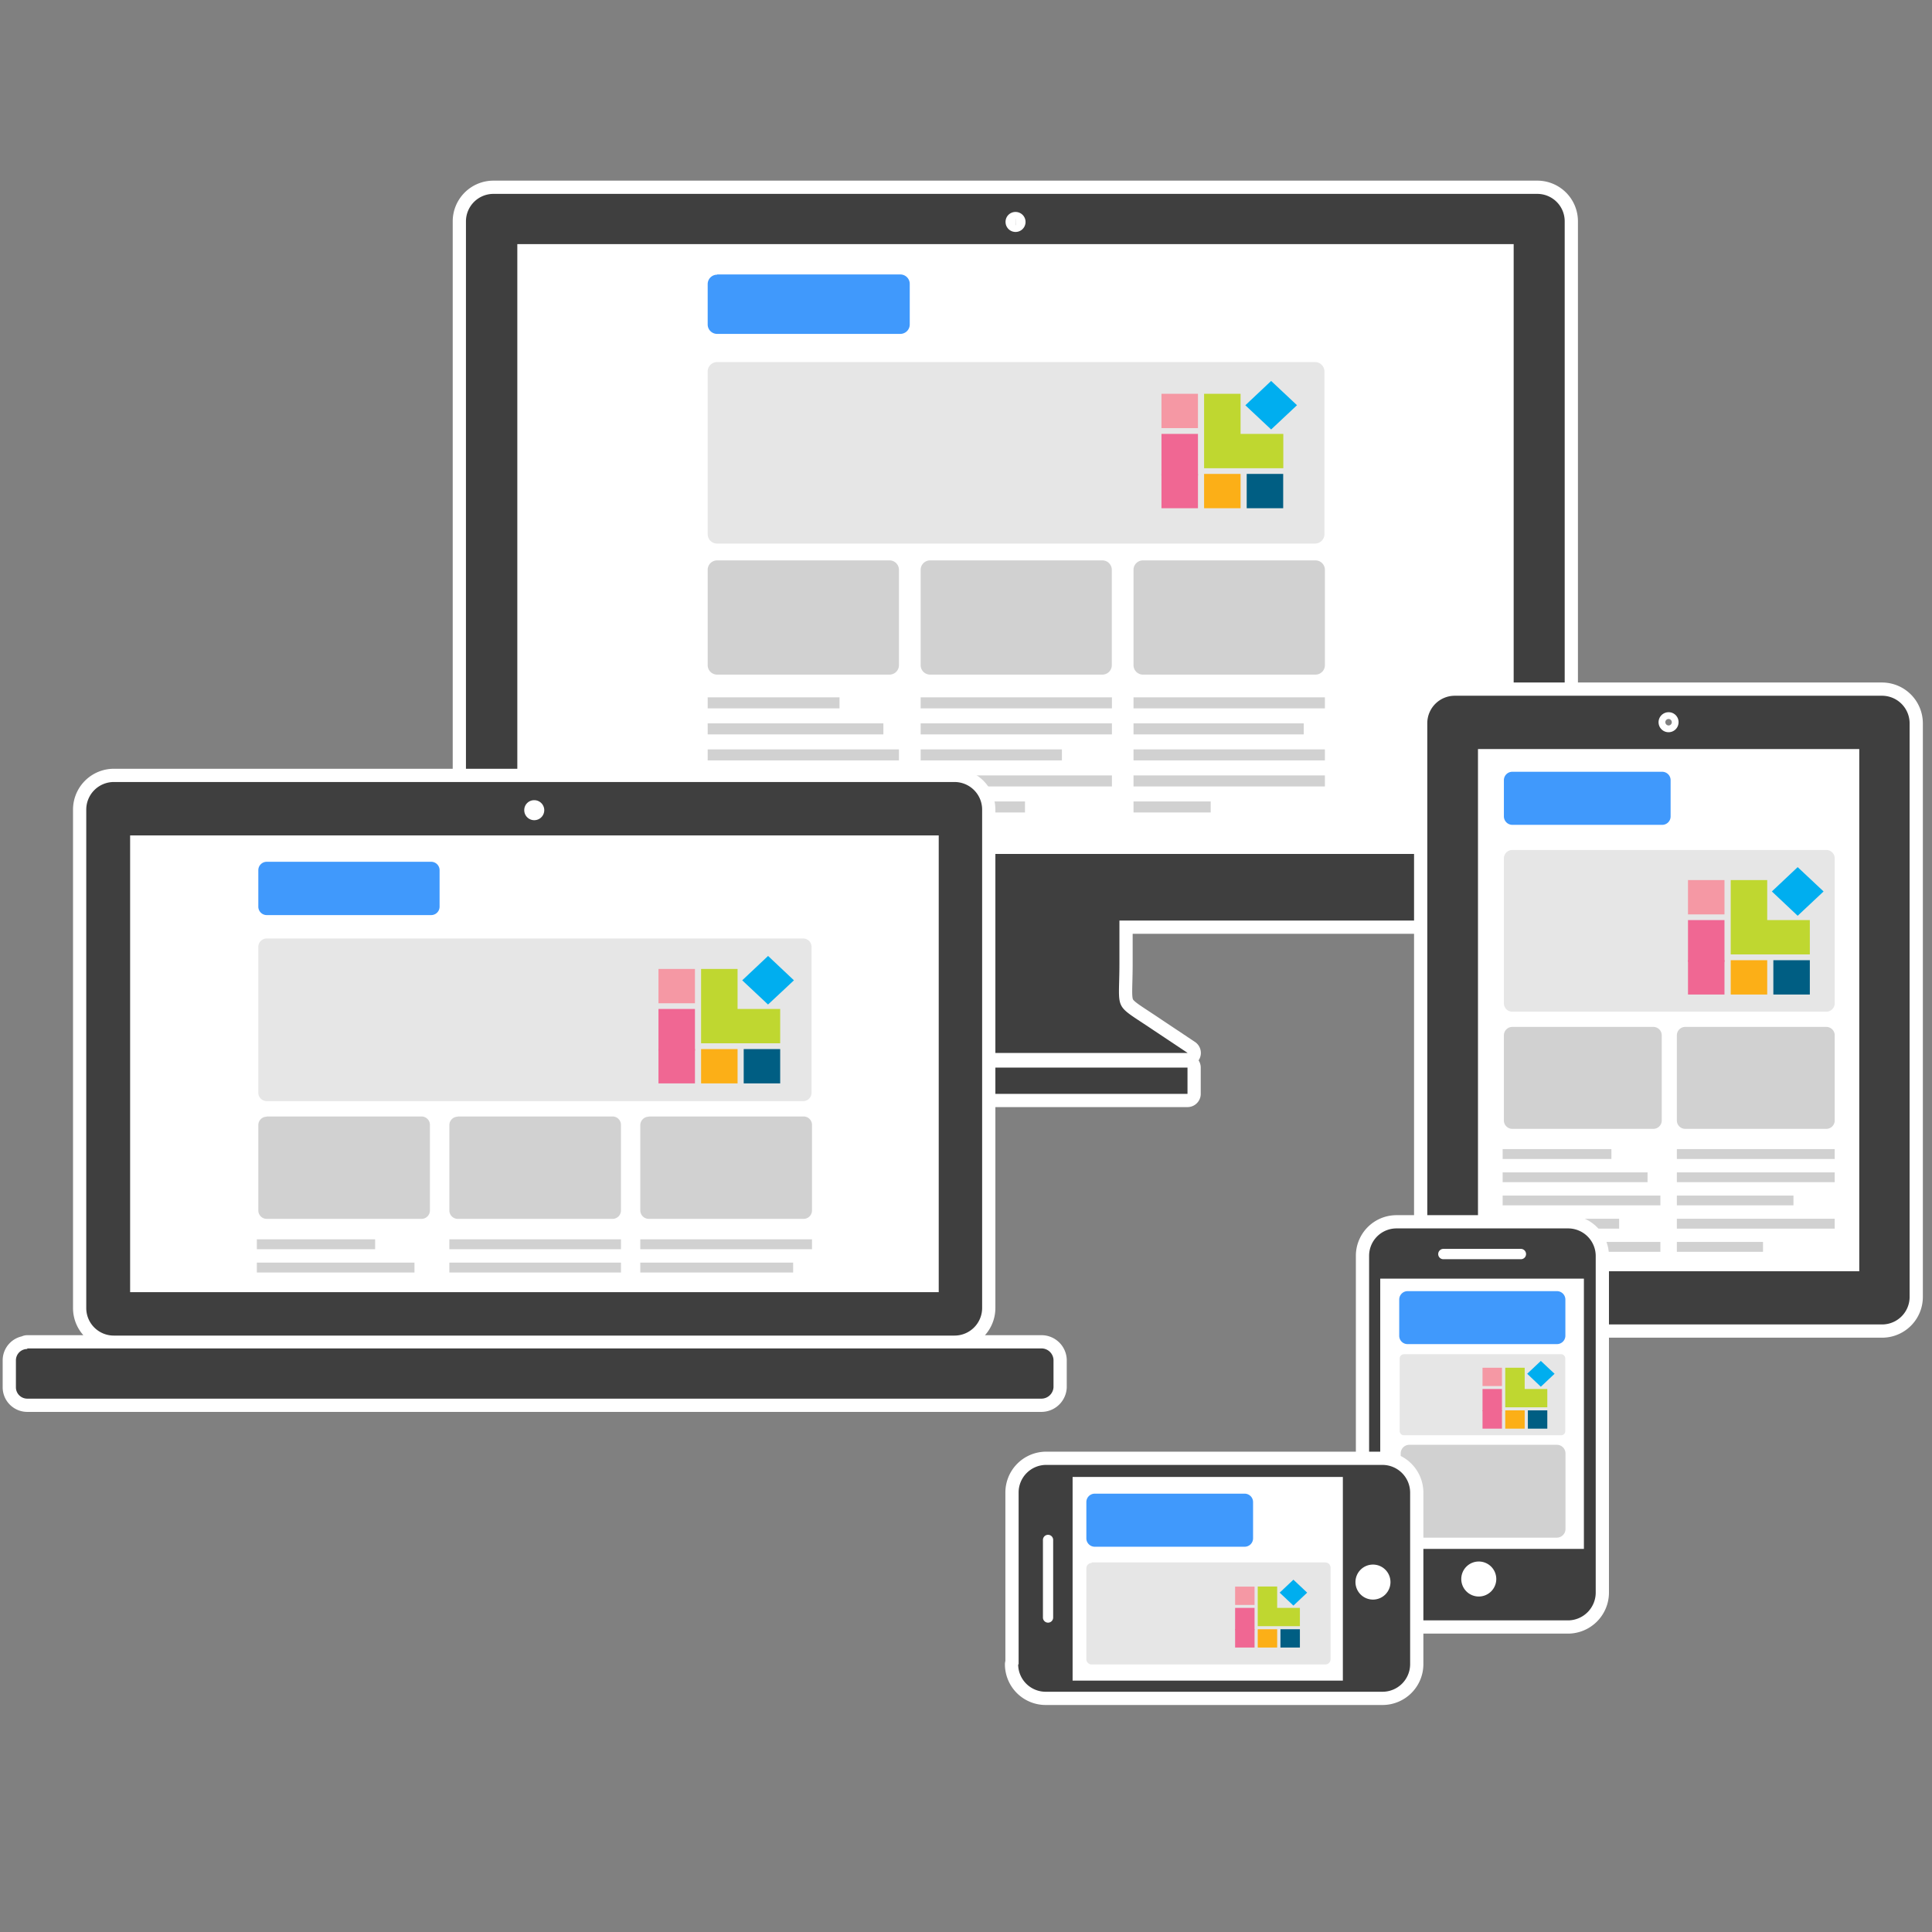 <svg xmlns="http://www.w3.org/2000/svg" viewBox="0 0 170 170"><rect x="0" y="0" width="170" height="170" fill="#808080" stroke="none"/><defs><style>.a,.g{fill:none;stroke:#fff;stroke-linejoin:round;stroke-width:2.33px;}.a{stroke-linecap:round;}.b{fill:#3f3f3f;}.b,.c,.d,.e,.f{fill-rule:evenodd;}.c{fill:#fff;}.d{fill:#e6e6e6;}.e{fill:#d1d1d1;}.f{fill:#4099fc;}.h{fill:#f06793;}.i{fill:#f598a4;}.j{fill:#fcaf17;}.k{fill:#005e83;}.l{fill:#bfd730;}.m{fill:#00aeef;}</style></defs><path class="a" d="M74.22,93.94h30.27v2.31H74.22V93.94ZM43.44,17.06h91.83a2.41,2.41,0,0,1,2.41,2.41V78.56A2.41,2.41,0,0,1,135.27,81H98.5v3.75c0,4.42-.62,3.45,3,5.9l3,2H74.2l3-2c3.63-2.45,3-1.48,3-5.9V81H43.44A2.42,2.42,0,0,1,41,78.56V19.47a2.42,2.42,0,0,1,2.42-2.41Zm45.91,1.59a.88.88,0,1,1-.87.88.87.87,0,0,1,.87-.88Z"/><path class="b" d="M74.22,93.94h30.27v2.31H74.22V93.94ZM43.44,17.06h91.83a2.41,2.41,0,0,1,2.41,2.41V78.56A2.41,2.41,0,0,1,135.27,81H98.5v3.75c0,4.42-.62,3.45,3,5.9l3,2H74.2l3-2c3.63-2.45,3-1.48,3-5.9V81H43.44A2.42,2.42,0,0,1,41,78.56V19.47a2.42,2.42,0,0,1,2.42-2.41Zm45.91,1.59a.88.88,0,1,1-.87.88.87.87,0,0,1,.87-.88Z"/><polygon class="c" points="45.52 21.48 133.19 21.48 133.19 75.14 45.52 75.14 45.52 21.48 45.52 21.48"/><path class="d" d="M63.1,31.86h52.61a.83.83,0,0,1,.83.82V47a.83.83,0,0,1-.83.83H63.1a.83.83,0,0,1-.83-.83V32.68a.83.83,0,0,1,.83-.82Z"/><path class="e" d="M63.1,49.31H78.28a.83.83,0,0,1,.82.83v8.39a.83.83,0,0,1-.82.83H63.1a.83.83,0,0,1-.83-.83V50.14a.83.83,0,0,1,.83-.83Z"/><path class="e" d="M81.83,49.31H97a.83.83,0,0,1,.83.83v8.39a.83.83,0,0,1-.83.83H81.83a.83.83,0,0,1-.82-.83V50.14a.83.83,0,0,1,.82-.83Z"/><path class="e" d="M100.57,49.31h15.18a.83.83,0,0,1,.83.83v8.39a.83.83,0,0,1-.83.83H100.57a.83.83,0,0,1-.83-.83V50.14a.83.83,0,0,1,.83-.83Z"/><polygon class="e" points="81.01 61.36 97.84 61.36 97.84 62.33 81.01 62.33 81.01 61.36 81.01 61.36"/><polygon class="e" points="81.01 63.65 97.84 63.65 97.84 64.62 81.01 64.62 81.01 63.65 81.01 63.65"/><polygon class="e" points="81.01 65.94 93.44 65.94 93.44 66.91 81.01 66.91 81.01 65.94 81.01 65.94"/><polygon class="e" points="81.01 68.23 97.84 68.23 97.84 69.2 81.01 69.2 81.01 68.23 81.01 68.23"/><polygon class="e" points="81.01 70.52 90.19 70.52 90.19 71.49 81.01 71.49 81.01 70.52 81.01 70.52"/><polygon class="e" points="99.74 61.36 116.58 61.36 116.58 62.33 99.74 62.33 99.74 61.36 99.74 61.36"/><polygon class="e" points="99.74 63.65 114.72 63.65 114.72 64.62 99.74 64.62 99.74 63.65 99.74 63.65"/><polygon class="e" points="99.74 65.94 116.58 65.94 116.58 66.91 99.74 66.91 99.74 65.94 99.74 65.94"/><polygon class="e" points="99.74 68.23 116.58 68.23 116.58 69.2 99.74 69.2 99.74 68.23 99.74 68.23"/><polygon class="e" points="99.74 70.52 106.53 70.52 106.53 71.49 99.74 71.49 99.74 70.52 99.74 70.52"/><polygon class="e" points="62.27 71.49 79.1 71.49 79.1 70.52 62.27 70.52 62.27 71.49 62.27 71.49"/><polygon class="e" points="62.27 69.2 74.71 69.2 74.71 68.23 62.27 68.23 62.27 69.2 62.27 69.2"/><polygon class="e" points="62.27 66.91 79.1 66.91 79.1 65.94 62.27 65.94 62.27 66.91 62.27 66.91"/><polygon class="e" points="62.27 64.62 77.73 64.62 77.73 63.65 62.27 63.65 62.27 64.62 62.27 64.62"/><polygon class="e" points="62.27 62.33 73.87 62.33 73.87 61.36 62.27 61.36 62.27 62.33 62.27 62.33"/><path class="f" d="M63.1,24.15H79.22a.83.83,0,0,1,.83.83v3.57a.83.83,0,0,1-.83.83H63.1a.83.83,0,0,1-.83-.83V25a.83.83,0,0,1,.83-.83Z"/><path class="g" d="M2.4,118.65H91.64a1.06,1.06,0,0,1,1.06,1v2.42a1.07,1.07,0,0,1-1.06,1H2.4a1,1,0,0,1-1-1V119.7a1,1,0,0,1,1-1ZM10,68.81H84a2.43,2.43,0,0,1,2.42,2.42v43.88A2.43,2.43,0,0,1,84,117.52H10a2.42,2.42,0,0,1-2.41-2.41V71.23A2.43,2.43,0,0,1,10,68.81Zm37,1.6a.88.88,0,1,1-.87.87.87.87,0,0,1,.87-.87Z"/><path class="b" d="M2.4,118.65H91.64a1.06,1.06,0,0,1,1.06,1v2.42a1.07,1.07,0,0,1-1.06,1H2.4a1,1,0,0,1-1-1V119.7a1,1,0,0,1,1-1ZM10,68.81H84a2.43,2.43,0,0,1,2.42,2.42v43.88A2.43,2.43,0,0,1,84,117.52H10a2.42,2.42,0,0,1-2.41-2.41V71.23A2.43,2.43,0,0,1,10,68.81Zm37,1.6a.88.88,0,1,1-.87.87.87.87,0,0,1,.87-.87Z"/><polygon class="c" points="11.45 73.51 82.6 73.51 82.6 113.7 11.45 113.7 11.45 73.51 11.45 73.51"/><path class="d" d="M23.47,82.58h47.2a.74.74,0,0,1,.74.74V96.15a.74.74,0,0,1-.74.74H23.47a.74.74,0,0,1-.74-.74V83.32a.74.74,0,0,1,.74-.74Z"/><path class="e" d="M23.47,98.24H37.09a.74.74,0,0,1,.74.74v7.53a.74.74,0,0,1-.74.74H23.47a.74.74,0,0,1-.74-.74V99a.74.74,0,0,1,.74-.74Z"/><path class="e" d="M40.28,98.24H53.9a.74.74,0,0,1,.74.74v7.53a.74.74,0,0,1-.74.74H40.28a.74.74,0,0,1-.74-.74V99a.74.74,0,0,1,.74-.74Z"/><path class="e" d="M57.09,98.24H70.71a.74.74,0,0,1,.74.74v7.53a.74.74,0,0,1-.74.74H57.09a.75.75,0,0,1-.75-.74V99a.75.75,0,0,1,.75-.74Z"/><polygon class="e" points="39.54 109.05 54.64 109.05 54.64 109.92 39.54 109.92 39.54 109.05 39.54 109.05"/><polygon class="e" points="39.54 111.1 54.64 111.1 54.64 111.97 39.54 111.97 39.54 111.1 39.54 111.1"/><polygon class="e" points="56.34 109.05 71.45 109.05 71.45 109.92 56.34 109.92 56.34 109.05 56.34 109.05"/><polygon class="e" points="56.34 111.1 69.79 111.1 69.79 111.97 56.34 111.97 56.34 111.1 56.34 111.1"/><polygon class="e" points="22.6 111.97 36.47 111.97 36.47 111.1 22.6 111.1 22.6 111.97 22.6 111.97"/><polygon class="e" points="22.6 109.92 33.01 109.92 33.01 109.05 22.6 109.05 22.6 109.92 22.6 109.92"/><path class="f" d="M23.47,75.83H37.94a.74.74,0,0,1,.74.74v3.21a.74.74,0,0,1-.74.74H23.47a.74.74,0,0,1-.74-.74V76.57a.74.74,0,0,1,.74-.74Z"/><path class="a" d="M165.64,61.22H128a2.42,2.42,0,0,0-2.41,2.42v50.49a2.42,2.42,0,0,0,2.41,2.41h37.62a2.42,2.42,0,0,0,2.41-2.41V63.64a2.43,2.43,0,0,0-2.41-2.42Zm-18.81,1.45a.88.88,0,1,0,.87.87.87.87,0,0,0-.87-.87Z"/><path class="b" d="M165.64,61.22H128a2.42,2.42,0,0,0-2.41,2.42v50.49a2.42,2.42,0,0,0,2.41,2.41h37.62a2.42,2.42,0,0,0,2.41-2.41V63.64a2.43,2.43,0,0,0-2.41-2.42Zm-18.81,1.45a.88.88,0,1,0,.87.87.87.87,0,0,0-.87-.87Z"/><polygon class="c" points="163.6 65.91 130.05 65.91 130.05 111.86 163.6 111.86 163.6 65.91 163.6 65.91"/><path class="d" d="M133.07,74.79H160.7a.74.74,0,0,1,.74.74V88.28a.74.74,0,0,1-.74.74H133.07a.74.74,0,0,1-.74-.74V75.53a.74.74,0,0,1,.74-.74Z"/><path class="e" d="M133.07,90.36h12.41a.74.74,0,0,1,.74.74v7.49a.74.74,0,0,1-.74.74H133.07a.74.74,0,0,1-.74-.74V91.1a.74.74,0,0,1,.74-.74Z"/><path class="e" d="M148.29,90.36H160.7a.74.74,0,0,1,.74.74v7.49a.74.74,0,0,1-.74.74H148.29a.74.74,0,0,1-.74-.74V91.1a.74.74,0,0,1,.74-.74Z"/><polygon class="e" points="147.55 101.11 161.44 101.11 161.44 101.98 147.55 101.98 147.55 101.11 147.55 101.11"/><polygon class="e" points="147.55 103.16 161.44 103.16 161.44 104.02 147.55 104.02 147.55 103.16 147.55 103.16"/><polygon class="e" points="147.55 105.2 157.81 105.2 157.81 106.06 147.55 106.06 147.55 105.2 147.55 105.2"/><polygon class="e" points="147.55 107.24 161.44 107.24 161.44 108.11 147.55 108.11 147.55 107.24 147.55 107.24"/><polygon class="e" points="147.55 109.28 155.13 109.28 155.13 110.15 147.55 110.15 147.55 109.28 147.55 109.28"/><polygon class="e" points="132.22 110.15 146.1 110.15 146.1 109.28 132.22 109.28 132.22 110.15 132.22 110.15"/><polygon class="e" points="132.22 108.11 142.47 108.11 142.47 107.24 132.22 107.24 132.22 108.11 132.22 108.11"/><polygon class="e" points="132.22 106.06 146.1 106.06 146.1 105.2 132.22 105.2 132.22 106.06 132.22 106.06"/><polygon class="e" points="132.22 104.02 144.97 104.02 144.97 103.16 132.22 103.16 132.22 104.02 132.22 104.02"/><polygon class="e" points="132.22 101.98 141.79 101.98 141.79 101.11 132.22 101.11 132.22 101.98 132.22 101.98"/><path class="f" d="M133.07,67.91h13.19a.74.74,0,0,1,.74.74v3.19a.74.74,0,0,1-.74.74H133.07a.75.75,0,0,1-.74-.74V68.65a.74.74,0,0,1,.74-.74Z"/><path class="a" d="M122.88,108.09H138a2.43,2.43,0,0,1,2.41,2.41v29.67a2.45,2.45,0,0,1-2.41,2.41H122.88a2.43,2.43,0,0,1-2.41-2.41V110.5a2.41,2.41,0,0,1,2.41-2.41Z"/><path class="b" d="M122.88,108.09H138a2.43,2.43,0,0,1,2.41,2.41v29.67a2.45,2.45,0,0,1-2.41,2.41H122.88a2.43,2.43,0,0,1-2.41-2.41V110.5a2.41,2.41,0,0,1,2.41-2.41Z"/><polygon class="c" points="121.45 112.51 139.37 112.51 139.37 136.29 121.45 136.29 121.45 112.51 121.45 112.51"/><path class="c" d="M130.12,137.4a1.54,1.54,0,1,1-1.54,1.54,1.54,1.54,0,0,1,1.54-1.54Z"/><path class="c" d="M127,109.89h6.83a.46.46,0,0,1,.45.46h0a.45.45,0,0,1-.45.45H127a.45.45,0,0,1-.45-.45h0a.46.46,0,0,1,.45-.46Z"/><path class="d" d="M123.53,119.16h13.84a.37.37,0,0,1,.36.37v6.39a.36.36,0,0,1-.36.37H123.53a.37.37,0,0,1-.37-.37v-6.39a.38.38,0,0,1,.37-.37Z"/><path class="e" d="M124,127.13h13a.76.76,0,0,1,.75.76v6.66a.76.76,0,0,1-.75.75H124a.76.76,0,0,1-.75-.75v-6.66a.76.76,0,0,1,.75-.76Z"/><path class="f" d="M123.85,113.61H137a.74.74,0,0,1,.74.74v3.19a.74.74,0,0,1-.74.73H123.85a.73.73,0,0,1-.73-.73v-3.19a.74.74,0,0,1,.73-.74Z"/><path class="a" d="M89.63,146.45V131.31A2.43,2.43,0,0,1,92,128.9h29.67a2.44,2.44,0,0,1,2.41,2.41v15.14a2.43,2.43,0,0,1-2.41,2.41H92a2.42,2.42,0,0,1-2.41-2.41Z"/><path class="b" d="M89.63,146.45V131.31A2.43,2.43,0,0,1,92,128.9h29.67a2.44,2.44,0,0,1,2.41,2.41v15.14a2.43,2.43,0,0,1-2.41,2.41H92a2.42,2.42,0,0,1-2.41-2.41Z"/><polygon class="c" points="94.38 147.88 94.38 129.96 118.16 129.96 118.16 147.88 94.38 147.88 94.38 147.88"/><path class="c" d="M119.27,139.21a1.54,1.54,0,1,1,1.54,1.54,1.54,1.54,0,0,1-1.54-1.54Z"/><path class="c" d="M91.77,142.33V135.5a.45.45,0,0,1,.45-.45h0a.45.45,0,0,1,.45.45v6.83a.45.45,0,0,1-.45.45h0a.45.45,0,0,1-.45-.45Z"/><path class="d" d="M96.06,137.48h20.56a.47.47,0,0,1,.46.47V146a.47.47,0,0,1-.46.46H96.06a.47.47,0,0,1-.47-.46V138a.47.47,0,0,1,.47-.47Z"/><path class="f" d="M96.33,131.43h13.19a.74.74,0,0,1,.74.74v3.19a.74.74,0,0,1-.74.74H96.33a.74.74,0,0,1-.74-.74v-3.19a.74.74,0,0,1,.74-.74Z"/><rect class="h" x="57.94" y="92.31" width="3.21" height="3.02"/><rect class="h" x="57.94" y="88.78" width="3.21" height="3.67"/><rect class="i" x="57.94" y="85.26" width="3.21" height="3.02"/><rect class="j" x="61.69" y="92.31" width="3.21" height="3.02"/><rect class="k" x="65.44" y="92.31" width="3.21" height="3.02"/><polygon class="l" points="68.65 91.8 68.65 88.78 64.9 88.78 64.9 85.26 61.69 85.26 61.69 91.8 68.65 91.8"/><polygon class="m" points="67.58 84.12 65.31 86.26 67.58 88.39 69.86 86.26 69.86 86.26 67.59 84.12 67.58 84.12"/><rect class="h" x="148.53" y="84.49" width="3.21" height="3.02"/><rect class="h" x="148.53" y="80.96" width="3.21" height="3.67"/><rect class="i" x="148.53" y="77.44" width="3.21" height="3.02"/><rect class="j" x="152.29" y="84.49" width="3.21" height="3.02"/><rect class="k" x="156.04" y="84.49" width="3.21" height="3.02"/><polygon class="l" points="159.25 83.98 159.25 80.96 155.5 80.96 155.5 77.44 152.29 77.44 152.29 83.98 159.25 83.98"/><polygon class="m" points="158.18 76.3 155.91 78.44 158.18 80.58 160.46 78.44 160.46 78.44 158.18 76.3 158.18 76.3"/><rect class="h" x="130.45" y="124.1" width="1.71" height="1.61"/><rect class="h" x="130.45" y="122.22" width="1.71" height="1.95"/><rect class="i" x="130.45" y="120.35" width="1.71" height="1.61"/><rect class="j" x="132.45" y="124.1" width="1.71" height="1.61"/><rect class="k" x="134.44" y="124.1" width="1.71" height="1.61"/><polygon class="l" points="136.15 123.83 136.15 122.22 134.16 122.22 134.16 120.35 132.45 120.35 132.45 123.83 136.15 123.83"/><polygon class="m" points="135.58 119.75 134.38 120.88 135.58 122.02 136.79 120.88 136.79 120.88 135.58 119.75 135.58 119.75"/><rect class="h" x="108.68" y="143.36" width="1.71" height="1.61"/><rect class="h" x="108.68" y="141.48" width="1.71" height="1.95"/><rect class="i" x="108.68" y="139.61" width="1.71" height="1.61"/><rect class="j" x="110.67" y="143.36" width="1.71" height="1.61"/><rect class="k" x="112.67" y="143.36" width="1.71" height="1.61"/><polygon class="l" points="114.38 143.09 114.38 141.48 112.38 141.48 112.38 139.6 110.67 139.6 110.67 143.09 114.38 143.09"/><polygon class="m" points="113.81 139 112.6 140.14 113.81 141.28 115.02 140.14 115.02 140.14 113.81 139 113.81 139"/><rect class="h" x="102.2" y="41.7" width="3.21" height="3.02"/><rect class="h" x="102.2" y="38.18" width="3.21" height="3.67"/><rect class="i" x="102.2" y="34.65" width="3.21" height="3.02"/><rect class="j" x="105.95" y="41.7" width="3.21" height="3.02"/><rect class="k" x="109.7" y="41.7" width="3.21" height="3.02"/><polygon class="l" points="112.92 41.2 112.92 38.18 109.16 38.18 109.16 34.65 105.95 34.65 105.95 41.2 112.92 41.2"/><polygon class="m" points="111.85 33.52 109.58 35.66 111.85 37.79 114.12 35.66 114.12 35.65 111.85 33.52 111.85 33.52"/></svg>